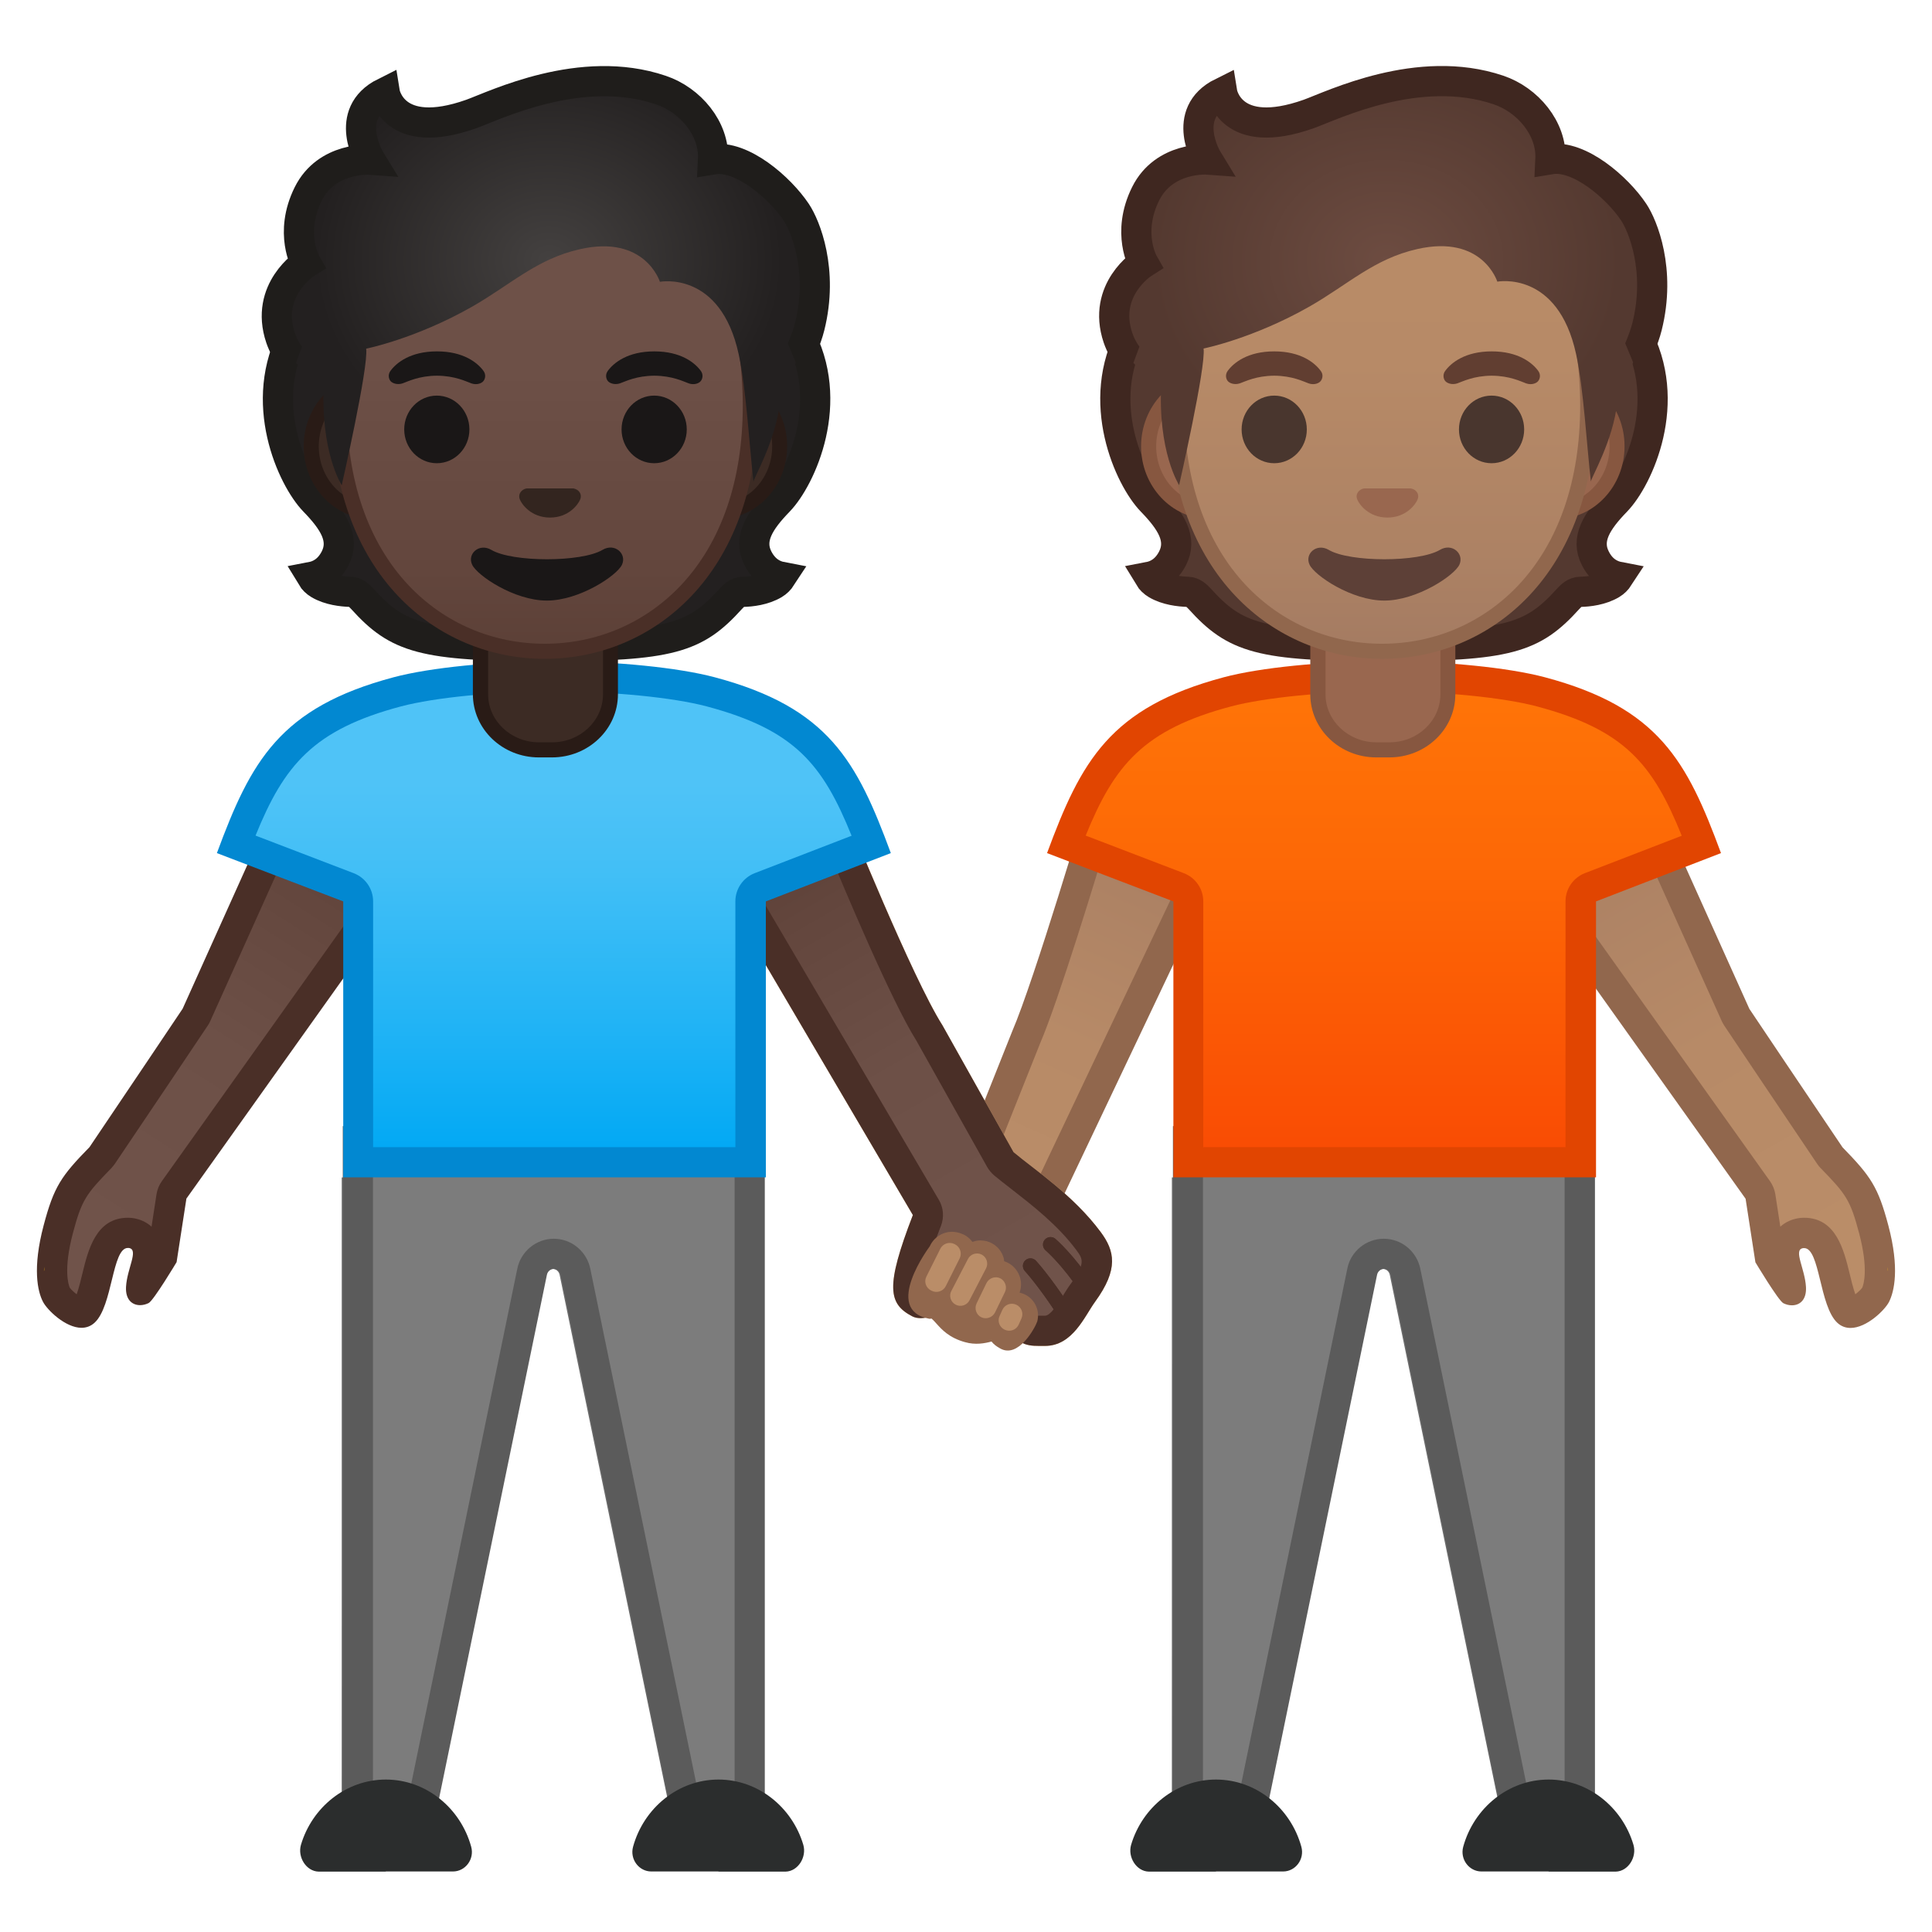 <svg enable-background="new 0 0 128 128" viewBox="0 0 128 128" xmlns="http://www.w3.org/2000/svg" xmlns:xlink="http://www.w3.org/1999/xlink"><linearGradient id="i" x1="76.985" x2="65.193" y1="54.124" y2="80.53" gradientUnits="userSpaceOnUse"><stop stop-color="#A47B62" offset="0"/><stop stop-color="#AD8264" offset=".191"/><stop stop-color="#B78A67" offset=".551"/><stop stop-color="#BA8D68" offset="1"/></linearGradient><path d="m65.75 83.21c-0.43 0-0.84-0.1-1.18-0.3-1.02-0.59-1.48-2.06-0.98-3.15l4.41-11.06c1.28-2.97 4.06-12.17 4.83-14.76l6.99-0.51 0.68 2.32-12.38 26.06c-0.38 0.83-1.35 1.4-2.37 1.4z" fill="url(#i)"/><path d="m79.09 54.49 0.34 1.17-12.22 25.75c-0.21 0.46-0.83 0.8-1.46 0.8-0.26 0-0.49-0.06-0.68-0.17-0.58-0.33-0.85-1.24-0.57-1.87 0.01-0.03 0.02-0.06 0.04-0.08l4.38-10.99c1.22-2.84 3.7-10.98 4.67-14.21l5.5-0.4m1.46-2.11-8.49 0.62s-3.53 11.93-5 15.33l-4.39 11.02c-0.7 1.55-0.08 3.58 1.39 4.43 0.51 0.29 1.09 0.43 1.68 0.43 1.35 0 2.71-0.73 3.28-1.96l12.54-26.41-1.01-3.46z" fill="#91674D"/><path d="m61.67 85.7z" fill="#EDA600"/><linearGradient id="g" x1="90.841" x2="90.841" y1="122.69" y2="78.007" gradientTransform="matrix(-1 0 0 1 127.46 0)" gradientUnits="userSpaceOnUse"><stop stop-color="#616161" offset=".001"/><stop stop-color="#6B6B6B" offset=".446"/><stop stop-color="#6E6E6E" offset="1"/></linearGradient><path d="M50.6,78.01v44.68h-5.65l-7.87-38.21c-0.04-0.24-0.24-0.41-0.46-0.41s-0.42,0.17-0.46,0.41 l-7.87,38.21h-5.65V78.01H50.6z" fill="url(#g)"/><path d="m45.83 121.69-7.71-37.41c-0.13-0.69-0.73-1.2-1.44-1.2s-1.31 0.51-1.44 1.22l-7.7 37.39h-3.83v-46.08h25.95v46.08h-3.83z" fill="#7C7C7C"/><path d="m48.67 76.61v44.08h-2.02l-7.53-36.58c-0.22-1.18-1.24-2.04-2.43-2.04-1.18 0-2.2 0.86-2.42 2l-7.54 36.61h-2.02v-44.07h23.96m2-2h-27.96v48.08h5.65l7.87-38.21c0.04-0.24 0.24-0.41 0.46-0.41s0.42 0.17 0.46 0.41l7.87 38.21h5.65v-48.08z" fill="#5B5B5B"/><linearGradient id="f" x1="58.84" x2="76.386" y1="86.877" y2="60.028" gradientTransform="matrix(-1 0 0 1 127.46 0)" gradientUnits="userSpaceOnUse"><stop stop-color="#F9DDBD" offset=".601"/><stop stop-color="#FFD29C" offset="1"/></linearGradient><path d="m68.82 88.17c-0.56 0-0.94 0-1.83-1.38-0.38-0.58-0.62-1.08-0.84-1.52-0.49-0.99-0.96-1.93-2.38-2.1-0.04 0-0.15-0.01-0.18-0.01-1.27 0-1.6 1.29-1.82 2.14-0.07 0.29-0.19 0.77-0.3 0.94-0.19 0.06-0.35 0.09-0.47 0.09-0.86-0.42-1.42-0.71 0.42-5.47 0.11-0.29 0.08-0.6-0.07-0.87l-13.02-22.12-0.22-2.78 7.33-0.01c0.97 2.37 4.4 10.62 6.15 13.38l4.68 8.35c0.06 0.11 0.14 0.2 0.23 0.28 0.32 0.27 0.7 0.56 1.12 0.88 1.41 1.09 3.17 2.45 4.49 4.24 0.63 0.85 0.97 1.59-0.38 3.44-0.15 0.2-0.3 0.44-0.46 0.7-0.66 1.06-1.19 1.81-2.05 1.81l-0.4 0.01z" fill="url(#f)"/><path d="m54.78 56.09c1.22 2.95 4.27 10.21 5.94 12.87l4.68 8.35c0.12 0.21 0.28 0.4 0.46 0.56 0.33 0.27 0.72 0.58 1.15 0.91 1.36 1.06 3.06 2.37 4.3 4.04 0.42 0.57 0.64 0.85-0.38 2.25-0.18 0.24-0.34 0.51-0.5 0.76-0.35 0.56-0.83 1.34-1.2 1.34h-0.24-0.18-0.23-0.01c-0.01-0.01-0.25-0.14-0.75-0.92-0.35-0.54-0.58-1.01-0.79-1.42-0.51-1.02-1.2-2.42-3.16-2.65-0.1-0.01-0.2-0.02-0.3-0.02-0.88 0-1.48 0.38-1.89 0.87 0.16-0.5 0.38-1.09 0.66-1.81 0.22-0.57 0.17-1.21-0.14-1.73l-12.9-21.92-0.1-1.47 5.58-0.01m1.34-2.01-9.09 0.02 0.32 4.08 13.13 22.32c-1.83 4.75-1.63 5.88-0.04 6.71 0.17 0.09 0.36 0.12 0.56 0.12 0.28 0 0.57-0.07 0.86-0.17 1.03-0.34 0.75-3 1.72-3h0.07c1.31 0.15 1.25 1.23 2.5 3.17 1.11 1.72 1.8 1.84 2.67 1.84h0.42c1.83 0 2.62-1.97 3.31-2.92 1.58-2.17 1.3-3.38 0.37-4.63-1.81-2.44-4.38-4.12-5.77-5.29l-4.71-8.4c-1.98-3.12-6.32-13.85-6.32-13.85z" fill="#EDBD82"/><g fill="#2B2D2D"><path d="m47.6 124h4.45c0.82-0.02 1.41-0.96 1.17-1.78-0.74-2.49-2.99-4.32-5.62-4.32-2.68 0-4.96 1.9-5.66 4.46-0.22 0.82 0.39 1.63 1.21 1.63h4.45z"/><path d="m25.56 124h-4.45c-0.82-0.02-1.41-0.96-1.17-1.78 0.74-2.49 2.99-4.32 5.62-4.32 2.68 0 4.96 1.9 5.66 4.46 0.22 0.82-0.39 1.63-1.21 1.63h-4.45z"/></g><linearGradient id="e" x1="23.951" x2="6.403" y1="54.449" y2="82.008" gradientUnits="userSpaceOnUse"><stop stop-color="#5C4037" offset="0"/><stop stop-color="#63463D" offset=".158"/><stop stop-color="#6D5047" offset=".533"/><stop stop-color="#70534A" offset="1"/></linearGradient><path d="m5.4 86.97c-0.57 0-1.49-0.85-1.66-1.18-0.16-0.31-0.62-1.54 0.12-4.35 0.63-2.38 1.03-2.95 2.79-4.74 0.04-0.04 0.08-0.09 0.11-0.14 1.93-2.85 6.17-9.17 6.17-9.17 0.03-0.05 0.06-0.1 0.08-0.15l5.72-12.7 7.99 0.49-0.22 2.79-14.96 21.02c-0.09 0.13-0.15 0.27-0.17 0.43l-0.62 4.01c-0.5 0.83-1.11 1.77-1.4 2.14v-0.12c0.02-0.36 0.14-0.78 0.24-1.14 0.19-0.66 0.37-1.29 0.04-1.85-0.18-0.3-0.46-0.51-0.81-0.59-0.12-0.03-0.23-0.04-0.35-0.04-1.33 0-1.69 1.49-2.04 2.93-0.2 0.83-0.48 1.96-0.84 2.29-0.06 0.05-0.11 0.07-0.19 0.07z" fill="url(#e)"/><path d="m19.36 55.58 6.29 0.39-0.12 1.5-14.81 20.79c-0.18 0.25-0.3 0.55-0.35 0.86l-0.33 2.15c-0.28-0.25-0.62-0.43-0.99-0.52-0.19-0.05-0.39-0.07-0.58-0.07-2.11 0-2.63 2.13-3.01 3.69-0.09 0.37-0.23 0.96-0.38 1.38-0.18-0.14-0.37-0.31-0.46-0.44-0.08-0.18-0.43-1.2 0.21-3.61 0.58-2.19 0.86-2.58 2.54-4.3 0.08-0.09 0.16-0.18 0.23-0.28 1.93-2.85 6.17-9.18 6.17-9.18 0.06-0.09 0.12-0.19 0.16-0.29l5.43-12.07m-1.26-2.08s-4.5 10-6 13.33c0 0-4.24 6.32-6.17 9.17-1.88 1.92-2.36 2.62-3.04 5.19-0.75 2.83-0.4 4.38-0.04 5.06 0.27 0.53 1.48 1.72 2.55 1.72 0.31 0 0.61-0.1 0.87-0.34 1.2-1.11 1.15-4.95 2.2-4.95 0.04 0 0.07 0 0.11 0.01 0.6 0.15-0.16 1.36-0.23 2.56-0.05 0.87 0.42 1.22 0.93 1.22 0.19 0 0.39-0.05 0.57-0.14 0.33-0.17 1.85-2.71 1.85-2.71l0.65-4.21 15.13-21.24 0.32-4.08-9.7-0.59z" fill="#4A2F27"/><linearGradient id="d" x1="96.168" x2="96.204" y1="84.066" y2="84.066" gradientTransform="translate(-93.25)" gradientUnits="userSpaceOnUse"><stop stop-color="#FFB300" offset="0"/><stop stop-color="#FFCA28" offset=".401"/></linearGradient><path d="m2.92 84.19c0.02-0.15 0.03-0.26 0.03-0.26s-0.05 0.28-0.03 0.26z" fill="url(#d)"/><path d="m2.95 83.94zm0 0s-0.05 0.26-0.03 0.26c0.02-0.16 0.03-0.26 0.03-0.26z" fill="#EDA600"/><linearGradient id="c" x1="77.068" x2="61.042" y1="56.532" y2="84.33" gradientTransform="matrix(-1 0 0 1 127.46 0)" gradientUnits="userSpaceOnUse"><stop stop-color="#5C4037" offset="0"/><stop stop-color="#63463D" offset=".158"/><stop stop-color="#6D5047" offset=".533"/><stop stop-color="#70534A" offset="1"/></linearGradient><path d="m68.81 88.17c-0.56 0-0.94 0-1.83-1.38-0.38-0.58-0.62-1.08-0.84-1.52-0.49-0.99-0.96-1.93-2.38-2.1-0.04 0-0.15-0.01-0.18-0.01-1.27 0-1.6 1.29-1.82 2.14-0.07 0.29-0.19 0.77-0.3 0.94-0.19 0.06-0.35 0.09-0.47 0.09-0.86-0.42-1.42-0.71 0.42-5.47 0.11-0.29 0.08-0.6-0.07-0.87l-13.01-22.12-0.22-2.78 7.33-0.01c0.97 2.37 4.4 10.62 6.15 13.38l4.68 8.35c0.06 0.11 0.14 0.2 0.23 0.28 0.32 0.27 0.7 0.56 1.11 0.88 1.41 1.09 3.17 2.45 4.5 4.24 0.63 0.85 0.97 1.59-0.38 3.44-0.15 0.2-0.3 0.44-0.46 0.7-0.66 1.06-1.19 1.81-2.05 1.81l-0.41 0.01z" fill="url(#c)"/><path d="m54.78 56.09c1.22 2.95 4.27 10.21 5.94 12.87l4.68 8.35c0.12 0.21 0.28 0.4 0.46 0.56 0.33 0.27 0.72 0.58 1.15 0.91 1.36 1.06 3.06 2.37 4.3 4.04 0.42 0.57 0.64 0.86-0.38 2.25-0.18 0.24-0.34 0.51-0.5 0.76-0.35 0.56-0.83 1.34-1.2 1.34h-0.24-0.18-0.23-0.01c-0.01-0.01-0.25-0.14-0.75-0.92-0.35-0.54-0.58-1.01-0.79-1.42-0.51-1.02-1.2-2.42-3.16-2.65-0.1-0.01-0.2-0.02-0.3-0.02-0.88 0-1.48 0.38-1.89 0.87 0.16-0.5 0.38-1.1 0.66-1.81 0.22-0.57 0.17-1.21-0.14-1.73l-12.9-21.92-0.11-1.47 5.59-0.01m1.34-2.01-9.09 0.02 0.32 4.08 13.13 22.32c-1.83 4.75-1.63 5.88-0.04 6.71 0.17 0.09 0.36 0.12 0.56 0.12 0.28 0 0.57-0.07 0.86-0.17 1.03-0.34 0.75-3 1.72-3h0.07c1.31 0.15 1.25 1.23 2.5 3.17 1.11 1.72 1.8 1.84 2.67 1.84h0.42c1.83 0 2.62-1.97 3.31-2.92 1.58-2.17 1.3-3.38 0.37-4.63-1.81-2.44-4.38-4.12-5.77-5.29l-4.71-8.4c-1.99-3.12-6.32-13.85-6.32-13.85z" fill="#4A2F27"/><linearGradient id="b" x1="36.685" x2="36.685" y1="46.872" y2="76.295" gradientUnits="userSpaceOnUse"><stop stop-color="#4FC3F7" offset=".173"/><stop stop-color="#42BFF6" offset=".368"/><stop stop-color="#20B3F5" offset=".727"/><stop stop-color="#03A9F4" offset=".988"/></linearGradient><path d="m23.73 77v-17.28c0-0.41-0.26-0.79-0.64-0.93l-7.44-2.85c2.11-5.49 4.09-8.35 10.68-10.1 2.3-0.61 6.45-1.03 10.32-1.03h0.16c3.84 0 7.97 0.41 10.27 1.03 6.55 1.74 8.53 4.6 10.64 10.11l-7.35 2.84c-0.39 0.15-0.64 0.52-0.64 0.93v17.28h-26z" fill="url(#b)"/><path d="m36.81 45.81c3.76 0 7.79 0.4 10.01 0.99 5.81 1.55 7.68 3.81 9.6 8.57l-6.42 2.48c-0.77 0.3-1.28 1.04-1.28 1.87v16.28h-24v-16.28c0-0.83-0.51-1.57-1.29-1.87l-6.5-2.49c1.89-4.66 3.83-7.02 9.64-8.56 2.23-0.59 6.27-0.99 10.06-0.99h0.08 0.1m0-2h-0.08-0.08c-3.98 0-8.17 0.42-10.57 1.06-7.55 2.01-9.46 5.56-11.71 11.65l8.37 3.2v18.28h28v-18.28l8.28-3.2c-2.25-6.09-4.12-9.64-11.67-11.65-2.41-0.64-6.56-1.06-10.54-1.06z" fill="#0288D1"/><path d="m50.22 37c-0.67-1.29 0.1-2.48 1.38-3.8 1.44-1.49 3.84-6.59 1.29-11.14-0.48-0.07-7.42 0.03-9.18 0.03h-7.5-7.5c-1.76 0-8.7-0.1-9.18-0.03-2.54 4.55-0.15 9.66 1.29 11.14 1.28 1.32 2.05 2.51 1.38 3.8-0.44 0.85-1.08 1.13-1.55 1.22 0.12 0.2 0.29 0.36 0.49 0.48 0.67 0.4 1.52 0.49 2.07 0.51 0.33 0.01 0.58 0.23 0.8 0.47 2.34 2.59 3.97 3.13 12.2 3.13 8.24 0 9.86-0.54 12.2-3.13 0.22-0.24 0.46-0.46 0.8-0.47 0.55-0.01 1.4-0.11 2.07-0.51 0.2-0.12 0.36-0.28 0.49-0.48-0.47-0.09-1.11-0.37-1.55-1.22z" fill="#232020"/><path d="m50.22 37c-0.67-1.29 0.1-2.48 1.38-3.8 1.44-1.49 3.84-6.59 1.29-11.14-0.48-0.07-7.42 0.03-9.18 0.03h-7.5-7.5c-1.76 0-8.7-0.1-9.18-0.03-2.54 4.55-0.15 9.66 1.29 11.14 1.28 1.32 2.05 2.51 1.38 3.8-0.44 0.85-1.08 1.13-1.55 1.22 0.12 0.2 0.29 0.36 0.49 0.48 0.67 0.4 1.52 0.49 2.07 0.51 0.33 0.01 0.58 0.23 0.8 0.47 2.34 2.59 3.97 3.13 12.2 3.13 8.24 0 9.86-0.54 12.2-3.13 0.22-0.24 0.46-0.46 0.8-0.47 0.55-0.01 1.4-0.11 2.07-0.51 0.2-0.12 0.36-0.28 0.49-0.48-0.47-0.09-1.11-0.37-1.55-1.22z" fill="none" stroke="#1F1D1B" stroke-miterlimit="10" stroke-width="2"/><path d="m35.71 49.68c-2.13 0-3.87-1.65-3.87-3.68v-4.61h8.62v4.61c0 2.03-1.74 3.68-3.87 3.68h-0.88z" fill="#3C2B24"/><path d="m39.95 41.89v4.11c0 1.75-1.51 3.18-3.37 3.18h-0.87c-1.86 0-3.37-1.43-3.37-3.18v-4.11h7.61m1-1h-9.62v5.11c0 2.31 1.96 4.18 4.37 4.18h0.87c2.41 0 4.37-1.87 4.37-4.18v-5.11h0.01z" fill="#291B16"/><path d="m24.63 33.88c-2.21 0-4.01-1.93-4.01-4.31s1.8-4.31 4.01-4.31h23.02c2.21 0 4.01 1.93 4.01 4.31s-1.8 4.31-4.01 4.31h-23.02z" fill="#3C2B24"/><path d="m47.65 25.76c1.94 0 3.51 1.71 3.51 3.81s-1.58 3.81-3.51 3.81h-23.02c-1.94 0-3.51-1.71-3.51-3.81s1.58-3.81 3.51-3.81h23.02m0-1h-23.02c-2.48 0-4.51 2.16-4.51 4.81 0 2.64 2.03 4.81 4.51 4.81h23.01c2.48 0 4.51-2.16 4.51-4.81 0.01-2.64-2.02-4.81-4.5-4.81z" fill="#291B16"/><linearGradient id="a" x1="36.093" x2="36.093" y1="43.282" y2="8.238" gradientUnits="userSpaceOnUse"><stop stop-color="#5C4037" offset="0"/><stop stop-color="#63463D" offset=".158"/><stop stop-color="#6D5047" offset=".533"/><stop stop-color="#70534A" offset="1"/></linearGradient><path d="m36.09 43.15c-6.56 0-13.62-5.09-13.62-16.27 0-8.96 5.21-18.62 13.62-18.62s13.62 9.67 13.62 18.62c0 11.18-7.06 16.27-13.62 16.27z" fill="url(#a)"/><path d="m36.09 8.76c3.3 0 6.58 1.8 9.02 4.94 2.64 3.41 4.1 8.09 4.1 13.18 0 4.94-1.42 9.06-4.11 11.91-2.36 2.49-5.56 3.86-9.01 3.86s-6.65-1.37-9.01-3.86c-2.69-2.85-4.11-6.96-4.11-11.91 0-5.09 1.46-9.77 4.1-13.18 2.44-3.14 5.73-4.94 9.02-4.94m0-1c-7.33 0-14.12 7.84-14.12 19.12 0 11.22 7 16.77 14.12 16.77 7.13 0 14.12-5.55 14.12-16.77 0-11.28-6.79-19.12-14.12-19.12z" fill="#4A2F27"/><radialGradient id="s" cx="36.374" cy="17.278" r="15.479" gradientTransform="matrix(1 0 0 .864 0 2.346)" gradientUnits="userSpaceOnUse"><stop stop-color="#444140" offset=".002"/><stop stop-color="#232020" offset="1"/></radialGradient><path d="m31.23 7.55c-5.22 1.85-5.74-1.42-5.74-1.42-2.83 1.41-0.97 4.45-0.97 4.45s-2.87-0.21-4.1 2.27c-1.29 2.6-0.15 4.59-0.15 4.59s-2.76 1.75-1.68 4.95c0.72 2.12 2.87 2.97 2.87 2.97-0.26 4.57 1.18 6.79 1.18 6.79s1.79-7.85 1.62-9.05c0 0 3.3-0.66 7.05-2.8 2.53-1.45 4.26-3.15 7.11-3.79 4.33-0.98 5.3 2.16 5.3 2.16s4.01-0.77 5.22 4.8c0.5 2.29 0.71 6.12 0.98 8.45-0.02-0.2 1.49-2.72 1.75-5.28 0.1-0.95 1.54-3.26 1.97-4.99 0.94-3.75-0.29-6.7-0.88-7.58-1.07-1.61-3.61-3.83-5.52-3.51 0.1-2.04-1.51-3.94-3.45-4.59-5.29-1.8-11 1.02-12.56 1.58z" fill="url(#s)"/><defs><polygon id="r" points="23.01 3.55 17.81 12.48 17.01 23.39 19.3 24.88 20.61 21.35 41.26 11.86 50.3 18.16 53 24.69 55.28 22.03 54.4 3.55"/></defs><clipPath id="q"><use xlink:href="#r"/></clipPath><g clip-path="url(#q)"><path d="m31.23 7.55c-5.22 1.85-5.74-1.42-5.74-1.42-2.83 1.41-0.97 4.45-0.97 4.45s-2.87-0.21-4.1 2.27c-1.29 2.6-0.15 4.59-0.15 4.59s-2.76 1.75-1.68 4.95c0.72 2.12 2.87 2.97 2.87 2.97-0.26 4.57 1.18 6.79 1.18 6.79s1.79-7.85 1.62-9.05c0 0 3.3-0.66 7.05-2.8 2.53-1.45 4.26-3.15 7.11-3.79 4.33-0.98 5.3 2.16 5.3 2.16s4.01-0.77 5.22 4.8c0.5 2.29 0.71 6.12 0.98 8.45-0.02-0.2 1.49-2.72 1.75-5.28 0.1-0.95 1.54-3.26 1.97-4.99 0.94-3.75-0.29-6.7-0.88-7.58-1.07-1.61-3.61-3.83-5.52-3.51 0.1-2.04-1.51-3.94-3.45-4.59-5.29-1.8-11 1.02-12.56 1.58z" fill="none" stroke="#1F1D1B" stroke-miterlimit="10" stroke-width="2"/></g><g fill="#1A1717"><ellipse cx="43.34" cy="28.45" rx="2.16" ry="2.24"/><ellipse cx="28.94" cy="28.45" rx="2.16" ry="2.24"/></g><path d="m32.55 36.43c1.4 0.83 5.97 0.83 7.37 0 0.8-0.48 1.62 0.25 1.29 0.98-0.33 0.72-2.82 2.38-4.98 2.38s-4.62-1.66-4.95-2.38c-0.34-0.72 0.47-1.45 1.27-0.98z" fill="#1A1717"/><path d="m34.75 32.4c0.05-0.02 0.09-0.03 0.14-0.04h3.1c0.05 0.01 0.09 0.02 0.14 0.04 0.28 0.11 0.44 0.4 0.3 0.71-0.13 0.31-0.75 1.18-1.99 1.18s-1.86-0.87-1.99-1.18c-0.14-0.3 0.02-0.59 0.3-0.71z" fill="#33251F"/><g fill="#1A1717"><path d="m32.03 24.57c-0.39-0.53-1.31-1.29-3.08-1.29s-2.69 0.76-3.08 1.29c-0.17 0.23-0.13 0.5-0.01 0.66 0.11 0.15 0.44 0.29 0.81 0.17 0.37-0.13 1.08-0.5 2.28-0.51 1.2 0.01 1.92 0.38 2.28 0.51 0.37 0.13 0.7-0.01 0.81-0.17 0.12-0.16 0.16-0.43-0.01-0.66z"/><path d="m46.43 24.57c-0.39-0.53-1.31-1.29-3.08-1.29s-2.69 0.76-3.08 1.29c-0.17 0.23-0.13 0.5-0.01 0.66 0.11 0.15 0.44 0.29 0.81 0.17 0.37-0.13 1.08-0.5 2.28-0.51 1.2 0.01 1.92 0.38 2.28 0.51 0.37 0.13 0.7-0.01 0.81-0.17 0.12-0.16 0.16-0.43-0.01-0.66z"/></g><path d="m70.44 86.79c-1.25-1.92-2.17-2.92-2.17-2.92" fill="none" stroke="#4A2F27" stroke-linecap="round" stroke-linejoin="round" stroke-miterlimit="10"/><path d="m72.02 85.38c-1.25-1.92-2.42-2.92-2.42-2.92" fill="none" stroke="#4A2F27" stroke-linecap="round" stroke-linejoin="round" stroke-miterlimit="10"/><path d="m68.72 87.55c0.19-0.71-0.15-1.48-0.84-1.8-0.11-0.05-0.22-0.08-0.33-0.11l0.02-0.06c0.27-0.84-0.2-1.75-1.04-2.02-0.01-0.07-0.02-0.13-0.03-0.2-0.11-0.41-0.38-0.76-0.75-0.97-0.24-0.14-0.52-0.21-0.8-0.21-0.18 0-0.36 0.04-0.52 0.1-0.16-0.2-0.35-0.38-0.59-0.49l-0.1-0.04c-0.21-0.09-0.43-0.14-0.66-0.14-0.64 0-1.22 0.38-1.48 0.96 0 0-3.17 4.22-0.04 4.8 0.05 0.01 0.11-0.01 0.16-0.01 0.1 0.09 0.2 0.19 0.32 0.33 0.35 0.39 0.84 0.94 1.89 1.23 0.7 0.2 1.31 0.08 1.76-0.04 0.15 0.19 0.34 0.33 0.56 0.45 1.21 0.71 2.33-1.36 2.47-1.78z" fill="#91674D"/><path d="m66.57 88.1c0.35 0.16 0.76 0.01 0.92-0.34l0.18-0.4c0.16-0.35 0.01-0.76-0.34-0.92s-0.76-0.01-0.92 0.34l-0.18 0.4c-0.17 0.35-0.01 0.76 0.34 0.92z" fill="#BA8D68"/><path d="m65.01 87.27c0.33 0.16 0.74 0.02 0.91-0.31l0.66-1.36c0.16-0.33 0.02-0.74-0.31-0.91-0.33-0.16-0.74-0.02-0.91 0.31l-0.66 1.36c-0.16 0.34-0.02 0.75 0.31 0.91z" fill="#BA8D68"/><path d="m63.32 86.44c0.33 0.17 0.74 0.04 0.91-0.29l1.1-2.12c0.17-0.33 0.04-0.74-0.29-0.91s-0.74-0.04-0.91 0.29l-1.1 2.12c-0.18 0.33-0.04 0.74 0.29 0.91z" fill="#BA8D68"/><path d="m61.69 85.5 0.04 0.02c0.34 0.17 0.76 0.03 0.93-0.31l0.92-1.84c0.17-0.34 0.03-0.76-0.31-0.93l-0.04-0.02c-0.34-0.17-0.76-0.03-0.93 0.31l-0.92 1.84c-0.18 0.34-0.04 0.76 0.31 0.93z" fill="#BA8D68"/><linearGradient id="p" x1="24.376" x2="6.518" y1="52.207" y2="83.144" gradientTransform="matrix(-1 0 0 1 127.46 0)" gradientUnits="userSpaceOnUse"><stop stop-color="#A47B62" offset="0"/><stop stop-color="#AD8264" offset=".191"/><stop stop-color="#B78A67" offset=".551"/><stop stop-color="#BA8D68" offset="1"/></linearGradient><path d="m122.6 86.97c-0.08 0-0.13-0.02-0.19-0.08-0.36-0.33-0.64-1.46-0.84-2.29-0.35-1.44-0.72-2.93-2.04-2.93-0.12 0-0.23 0.01-0.35 0.04-0.35 0.08-0.64 0.29-0.81 0.59-0.33 0.57-0.15 1.19 0.04 1.85 0.1 0.37 0.22 0.78 0.24 1.14v0.11c-0.29-0.37-0.89-1.31-1.4-2.14l-0.62-4.01c-0.02-0.15-0.08-0.3-0.17-0.43l-14.96-20.99-0.22-2.79 7.99-0.49 5.72 12.7c0.02 0.05 0.05 0.1 0.08 0.15 0 0 4.24 6.32 6.17 9.17 0.03 0.05 0.07 0.09 0.11 0.14 1.76 1.8 2.16 2.36 2.79 4.74 0.74 2.81 0.28 4.04 0.12 4.35-0.17 0.31-1.08 1.17-1.66 1.17z" fill="url(#p)"/><path d="m108.64 55.58 5.43 12.07c0.05 0.1 0.1 0.2 0.16 0.29 0 0 4.24 6.33 6.17 9.18 0.07 0.1 0.14 0.19 0.23 0.28 1.68 1.72 1.96 2.11 2.54 4.3 0.64 2.41 0.29 3.42 0.21 3.61-0.09 0.13-0.28 0.3-0.46 0.44-0.15-0.42-0.29-1.01-0.38-1.38-0.38-1.56-0.9-3.69-3.01-3.69-0.19 0-0.39 0.02-0.58 0.07-0.38 0.09-0.72 0.27-1 0.52l-0.33-2.15c-0.05-0.31-0.17-0.6-0.35-0.86l-14.81-20.78-0.12-1.5 6.3-0.4m1.26-2.08-9.7 0.6 0.32 4.08 15.13 21.24 0.65 4.21s1.52 2.54 1.85 2.71c0.18 0.09 0.37 0.14 0.57 0.14 0.51 0 0.98-0.35 0.93-1.22-0.07-1.2-0.83-2.42-0.23-2.56 0.04-0.01 0.08-0.01 0.11-0.01 1.05 0 1 3.84 2.2 4.95 0.26 0.24 0.56 0.34 0.87 0.34 1.07 0 2.27-1.18 2.55-1.72 0.35-0.69 0.71-2.23-0.04-5.06-0.68-2.57-1.17-3.27-3.04-5.19-1.93-2.85-6.17-9.17-6.17-9.17-1.5-3.34-6-13.34-6-13.34z" fill="#91674D"/><linearGradient id="o" x1="2.383" x2="2.419" y1="84.066" y2="84.066" gradientTransform="matrix(-1 0 0 1 127.46 0)" gradientUnits="userSpaceOnUse"><stop stop-color="#FFB300" offset="0"/><stop stop-color="#FFCA28" offset=".401"/></linearGradient><path d="m125.08 84.19c-0.02-0.15-0.03-0.26-0.03-0.26s0.05 0.28 0.03 0.26z" fill="url(#o)"/><path d="m125.04 83.94s0.02 0.11 0.03 0.26c0.02-0.01-0.03-0.26-0.03-0.26z" fill="#EDA600"/><path d="m70.44 86.79c-1.25-1.92-2.17-2.92-2.17-2.92" fill="none" stroke="#4A2F27" stroke-linecap="round" stroke-linejoin="round" stroke-miterlimit="10"/><path d="m72.02 85.38c-1.25-1.92-2.42-2.92-2.42-2.92" fill="none" stroke="#4A2F27" stroke-linecap="round" stroke-linejoin="round" stroke-miterlimit="10"/><linearGradient id="n" x1="35.843" x2="35.843" y1="122.69" y2="78.007" gradientTransform="matrix(-1 0 0 1 127.46 0)" gradientUnits="userSpaceOnUse"><stop stop-color="#616161" offset=".001"/><stop stop-color="#6B6B6B" offset=".446"/><stop stop-color="#6E6E6E" offset="1"/></linearGradient><path d="m105.6 78.01v44.68h-5.65l-7.87-38.21c-0.04-0.24-0.24-0.41-0.46-0.41s-0.42 0.17-0.46 0.41l-7.87 38.21h-5.65v-44.68h27.96z" fill="url(#n)"/><path d="m100.83 121.69-7.71-37.41c-0.13-0.69-0.73-1.2-1.44-1.2s-1.31 0.51-1.44 1.22l-7.7 37.39h-3.83v-46.08h25.95v46.08h-3.83z" fill="#7C7C7C"/><path d="m103.66 76.61v44.08h-2.02l-7.53-36.58c-0.22-1.18-1.24-2.04-2.43-2.04s-2.21 0.86-2.42 2l-7.54 36.61h-2.02v-44.07h23.96m2-2h-27.95v48.08h5.65l7.87-38.21c0.04-0.24 0.24-0.41 0.46-0.41s0.42 0.17 0.46 0.41l7.87 38.21h5.65v-48.08h-0.01z" fill="#5B5B5B"/><g fill="#2B2D2D"><path d="m102.6 124h4.45c0.82-0.02 1.41-0.96 1.17-1.78-0.74-2.49-2.99-4.32-5.62-4.32-2.68 0-4.96 1.9-5.66 4.46-0.22 0.82 0.39 1.63 1.21 1.63h4.45z"/><path d="m80.56 124h-4.45c-0.82-0.02-1.41-0.96-1.17-1.78 0.74-2.49 2.99-4.32 5.62-4.32 2.68 0 4.96 1.9 5.66 4.46 0.22 0.82-0.39 1.63-1.21 1.63h-4.45z"/></g><linearGradient id="m" x1="35.776" x2="35.776" y1="44.814" y2="77" gradientTransform="matrix(-1 0 0 1 127.46 0)" gradientUnits="userSpaceOnUse"><stop stop-color="#FF7507" offset=".001"/><stop stop-color="#FD6806" offset=".388"/><stop stop-color="#F94B04" offset="1"/></linearGradient><path d="m78.73 77v-17.28c0-0.41-0.26-0.79-0.64-0.93l-7.44-2.85c2.11-5.49 4.09-8.35 10.68-10.1 2.3-0.61 6.45-1.03 10.32-1.03h0.16c3.84 0 7.97 0.41 10.27 1.03 6.55 1.74 8.53 4.6 10.64 10.11l-7.35 2.84c-0.39 0.15-0.64 0.52-0.64 0.93v17.28h-26z" fill="url(#m)"/><path d="m91.81 45.81c3.76 0 7.79 0.4 10.01 0.99 5.81 1.55 7.68 3.81 9.6 8.57l-6.42 2.48c-0.77 0.3-1.28 1.04-1.28 1.87v16.28h-24v-16.28c0-0.83-0.51-1.57-1.29-1.87l-6.5-2.49c1.89-4.66 3.83-7.02 9.64-8.56 2.23-0.59 6.27-0.99 10.06-0.99h0.08 0.1m0-2h-0.08-0.08c-3.98 0-8.17 0.42-10.57 1.06-7.55 2.01-9.46 5.56-11.71 11.65l8.37 3.2v18.28h28v-18.28l8.28-3.2c-2.25-6.09-4.12-9.64-11.67-11.65-2.41-0.64-6.56-1.06-10.54-1.06z" fill="#E14501"/><path d="m105.7 37c-0.67-1.29 0.1-2.48 1.38-3.8 1.44-1.49 3.84-6.59 1.29-11.14-0.48-0.07-7.42 0.03-9.18 0.03h-7.5-7.5c-1.76 0-8.7-0.1-9.18-0.03-2.54 4.55-0.15 9.66 1.29 11.14 1.28 1.32 2.05 2.51 1.38 3.8-0.44 0.85-1.08 1.13-1.55 1.22 0.12 0.2 0.29 0.36 0.49 0.48 0.67 0.4 1.52 0.49 2.07 0.51 0.33 0.01 0.58 0.23 0.8 0.47 2.34 2.59 3.97 3.13 12.2 3.13 8.24 0 9.86-0.54 12.2-3.13 0.22-0.24 0.46-0.46 0.8-0.47 0.55-0.01 1.4-0.11 2.07-0.51 0.2-0.12 0.36-0.28 0.49-0.48-0.47-0.09-1.12-0.37-1.55-1.22z" fill="#543930"/><path d="m105.7 37c-0.67-1.29 0.1-2.48 1.38-3.8 1.44-1.49 3.84-6.59 1.29-11.14-0.48-0.07-7.42 0.03-9.18 0.03h-7.5-7.5c-1.76 0-8.7-0.1-9.18-0.03-2.54 4.55-0.15 9.66 1.29 11.14 1.28 1.32 2.05 2.51 1.38 3.8-0.44 0.85-1.08 1.13-1.55 1.22 0.12 0.2 0.29 0.36 0.49 0.48 0.67 0.4 1.52 0.49 2.07 0.51 0.33 0.01 0.58 0.23 0.8 0.47 2.34 2.59 3.97 3.13 12.2 3.13 8.24 0 9.86-0.54 12.2-3.13 0.22-0.24 0.46-0.46 0.8-0.47 0.55-0.01 1.4-0.11 2.07-0.51 0.2-0.12 0.36-0.28 0.49-0.48-0.47-0.09-1.12-0.37-1.55-1.22z" fill="none" stroke="#3F2720" stroke-miterlimit="10" stroke-width="2"/><path d="m91.18 49.68c-2.13 0-3.87-1.65-3.87-3.68v-4.61h8.62v4.61c0 2.03-1.74 3.68-3.87 3.68h-0.88z" fill="#99674F"/><path d="m95.43 41.89v4.11c0 1.75-1.51 3.18-3.37 3.18h-0.87c-1.86 0-3.37-1.43-3.37-3.18v-4.11h7.61m1-1h-9.62v5.11c0 2.31 1.96 4.18 4.37 4.18h0.87c2.41 0 4.37-1.87 4.37-4.18v-5.11h0.01z" fill="#875740"/><path d="m80.11 33.88c-2.21 0-4.01-1.93-4.01-4.31s1.8-4.31 4.01-4.31h23.02c2.21 0 4.01 1.93 4.01 4.31s-1.8 4.31-4.01 4.31h-23.02z" fill="#99674F"/><path d="m103.13 25.76c1.94 0 3.51 1.71 3.51 3.81s-1.58 3.81-3.51 3.81h-23.02c-1.94 0-3.51-1.71-3.51-3.81s1.58-3.81 3.51-3.81h23.02m0-1h-23.02c-2.48 0-4.51 2.16-4.51 4.81 0 2.64 2.03 4.81 4.51 4.81h23.01c2.48 0 4.51-2.16 4.51-4.81 0.01-2.64-2.02-4.81-4.5-4.81z" fill="#875740"/><linearGradient id="l" x1="91.571" x2="91.571" y1="43.282" y2="8.238" gradientUnits="userSpaceOnUse"><stop stop-color="#A47B62" offset="0"/><stop stop-color="#AD8264" offset=".191"/><stop stop-color="#B78A67" offset=".551"/><stop stop-color="#BA8D68" offset="1"/></linearGradient><path d="m91.57 43.15c-6.56 0-13.62-5.09-13.62-16.27 0-8.96 5.21-18.62 13.62-18.62s13.62 9.67 13.62 18.62c0 11.18-7.06 16.27-13.62 16.27z" fill="url(#l)"/><path d="m91.57 8.76c3.3 0 6.58 1.8 9.02 4.94 2.64 3.41 4.1 8.09 4.1 13.18 0 4.94-1.42 9.06-4.11 11.91-2.36 2.49-5.56 3.86-9.01 3.86s-6.65-1.37-9.01-3.86c-2.69-2.85-4.11-6.96-4.11-11.91 0-5.09 1.46-9.77 4.1-13.18 2.44-3.14 5.73-4.94 9.02-4.94m0-1c-7.33 0-14.12 7.84-14.12 19.12 0 11.22 7 16.77 14.12 16.77 7.13 0 14.12-5.55 14.12-16.77 0-11.28-6.79-19.12-14.12-19.12z" fill="#91674D"/><radialGradient id="k" cx="91.852" cy="17.278" r="15.479" gradientTransform="matrix(1 0 0 .864 0 2.346)" gradientUnits="userSpaceOnUse"><stop stop-color="#6D4C41" offset="0"/><stop stop-color="#543930" offset="1"/></radialGradient><path d="m86.71 7.55c-5.22 1.85-5.74-1.42-5.74-1.42-2.83 1.4-0.97 4.44-0.97 4.44s-2.87-0.21-4.1 2.27c-1.29 2.6-0.15 4.59-0.15 4.59s-2.76 1.75-1.68 4.95c0.72 2.12 2.87 2.97 2.87 2.97-0.26 4.57 1.18 6.79 1.18 6.79s1.79-7.85 1.62-9.05c0 0 3.3-0.66 7.05-2.8 2.53-1.45 4.26-3.15 7.11-3.79 4.33-0.98 5.3 2.16 5.3 2.16s4.01-0.77 5.22 4.8c0.5 2.29 0.71 6.12 0.98 8.45-0.02-0.2 1.49-2.72 1.75-5.28 0.1-0.95 1.54-3.26 1.97-4.99 0.94-3.75-0.29-6.7-0.88-7.58-1.07-1.61-3.61-3.83-5.52-3.51 0.1-2.04-1.51-3.94-3.45-4.59-5.29-1.79-11 1.03-12.56 1.59z" fill="url(#k)"/><defs><polygon id="j" points="78.49 3.55 73.29 12.48 72.48 23.39 74.78 24.88 76.09 21.35 96.74 11.86 105.78 18.16 108.48 24.69 110.76 22.03 109.87 3.55"/></defs><clipPath id="h"><use xlink:href="#j"/></clipPath><g clip-path="url(#h)"><path d="m86.71 7.55c-5.22 1.85-5.74-1.42-5.74-1.42-2.83 1.4-0.97 4.44-0.97 4.44s-2.87-0.21-4.1 2.27c-1.29 2.6-0.15 4.59-0.15 4.59s-2.76 1.75-1.68 4.95c0.72 2.12 2.87 2.97 2.87 2.97-0.26 4.57 1.18 6.79 1.18 6.79s1.79-7.85 1.62-9.05c0 0 3.3-0.66 7.05-2.8 2.53-1.45 4.26-3.15 7.11-3.79 4.33-0.98 5.3 2.16 5.3 2.16s4.01-0.77 5.22 4.8c0.5 2.29 0.71 6.12 0.98 8.45-0.02-0.2 1.49-2.72 1.75-5.28 0.1-0.95 1.54-3.26 1.97-4.99 0.94-3.75-0.29-6.7-0.88-7.58-1.07-1.61-3.61-3.83-5.52-3.51 0.1-2.04-1.51-3.94-3.45-4.59-5.29-1.79-11 1.03-12.56 1.59z" fill="none" stroke="#3F2720" stroke-miterlimit="10" stroke-width="2"/></g><g fill="#49362E"><ellipse cx="98.82" cy="28.45" rx="2.16" ry="2.24"/><ellipse cx="84.42" cy="28.45" rx="2.16" ry="2.24"/></g><path d="m88.03 36.43c1.4 0.83 5.97 0.83 7.37 0 0.8-0.48 1.62 0.25 1.29 0.98-0.33 0.72-2.82 2.38-4.98 2.38s-4.62-1.66-4.95-2.38c-0.34-0.72 0.47-1.45 1.27-0.98z" fill="#5D4037"/><path d="m90.23 32.4c0.05-0.02 0.09-0.03 0.14-0.04h3.1c0.05 0.01 0.09 0.02 0.14 0.04 0.28 0.11 0.44 0.4 0.3 0.71-0.13 0.31-0.75 1.18-1.99 1.18s-1.86-0.87-1.99-1.18c-0.14-0.3 0.02-0.59 0.3-0.71z" fill="#99674F"/><g fill="#613E31"><path d="m87.5 24.57c-0.39-0.53-1.31-1.29-3.08-1.29s-2.69 0.76-3.08 1.29c-0.17 0.23-0.13 0.5-0.01 0.66 0.11 0.15 0.44 0.29 0.81 0.17 0.37-0.13 1.08-0.5 2.28-0.51 1.2 0.01 1.92 0.38 2.28 0.51 0.37 0.13 0.7-0.01 0.81-0.17 0.12-0.16 0.17-0.43-0.01-0.66z"/><path d="m101.91 24.57c-0.39-0.53-1.31-1.29-3.08-1.29s-2.69 0.76-3.08 1.29c-0.17 0.23-0.13 0.5-0.01 0.66 0.11 0.15 0.44 0.29 0.81 0.17 0.37-0.13 1.08-0.5 2.28-0.51 1.2 0.01 1.92 0.38 2.28 0.51 0.37 0.13 0.7-0.01 0.81-0.17 0.12-0.16 0.16-0.43-0.01-0.66z"/></g></svg>
